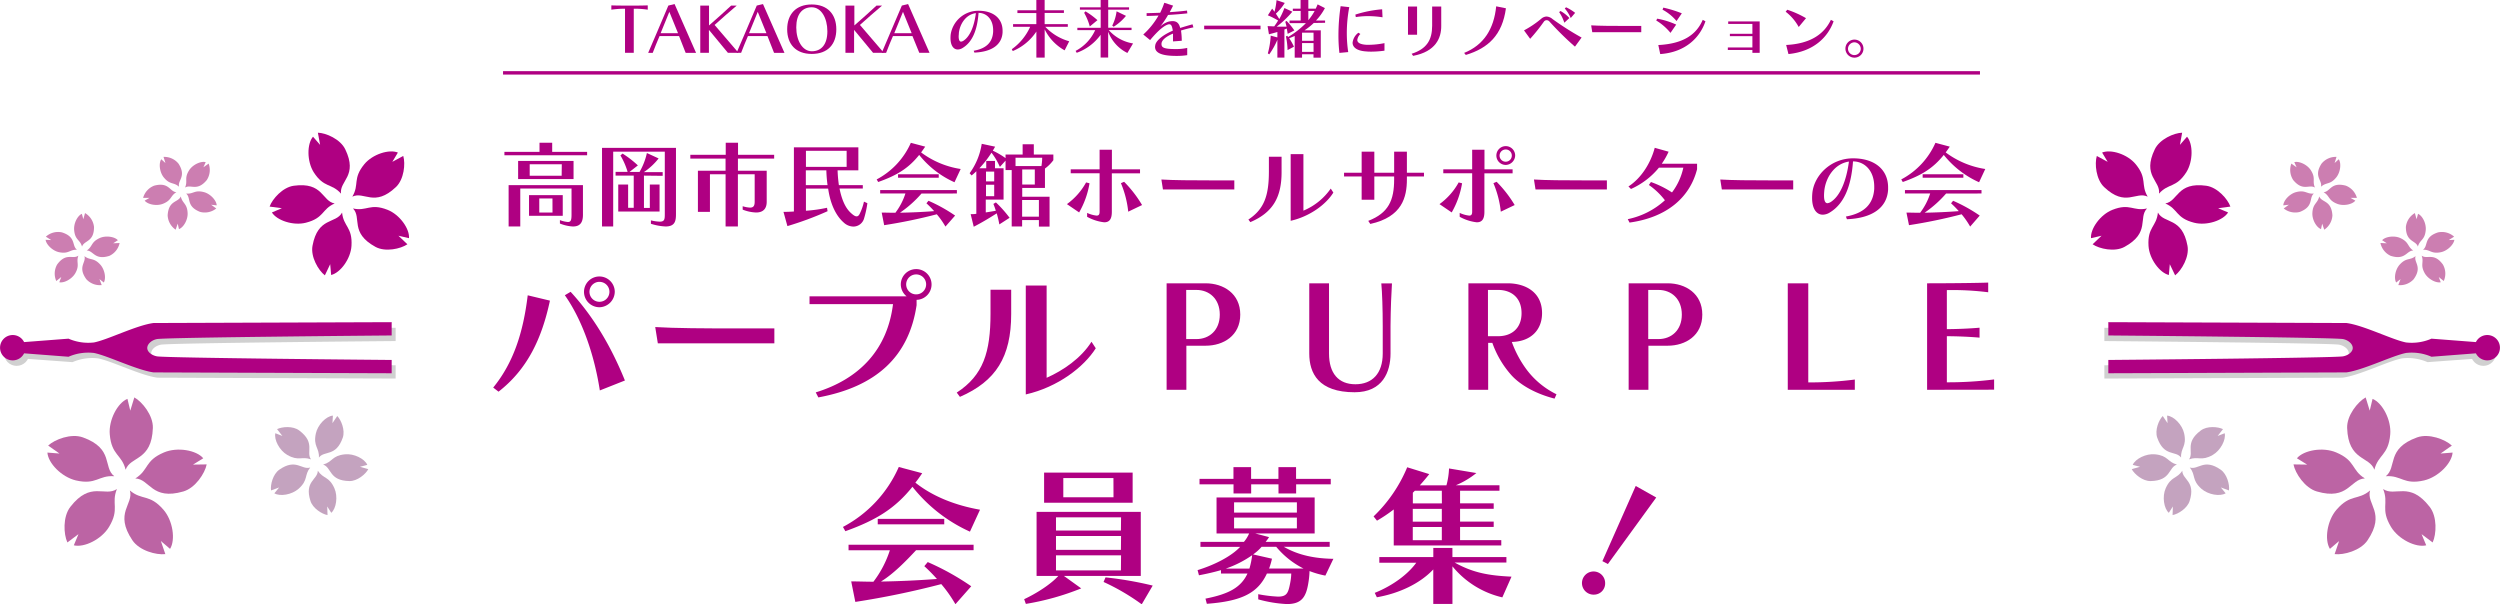 <svg xmlns="http://www.w3.org/2000/svg" viewBox="0 0 731.54 176.85"><title>purple_onsa2</title><g id="レイヤー_2" data-name="レイヤー 2"><g id="レイヤー_2-2" data-name="レイヤー 2"><path d="M147.6,45.43v-1h10.27V41.77h3.71v2.67H171.8v1Zm20.11,20.85a11.87,11.87,0,0,1-3.87-.87v-1a8.64,8.64,0,0,0,2.34.55c.93,0,1.06-.65,1.06-2.29V55.16h-15V66.27h-3.41V54.17h21.75v8.45C170.63,64.86,169.92,66.27,167.71,66.27ZM151.61,52.4V47.09h16.22V52.4Zm3.19,10.74V57.09h9.87v6.05Zm9.59-15.07H155v3.35h9.35Zm-2.73,10H157.8v4.11h3.87Z" style="fill:#af0082"/><path d="M194.78,66.27a16.31,16.31,0,0,1-4.31-.79v-1a11.94,11.94,0,0,0,2.59.38c1.42,0,1.47-.74,1.47-2.23V44.39h-15.1V66.27h-3.27v-23H197.8V62.62C197.8,64.58,197.56,66.27,194.78,66.27Zm-6.35-14.88v9.46h1.72V54H193v7.9H180.91V54h2.89v6.81h1.64V51.39h-5.31V50.3h3.52a21,21,0,0,0-2.1-4.82l.63-.54a29.21,29.21,0,0,1,4.47,3.46l-2.45,1.91h2.94a19,19,0,0,0,2.15-5.53l3.43,1.58a18.59,18.59,0,0,1-4.31,4h5.5v1.09Z" style="fill:#af0082"/><path d="M215.93,46.41v3.54h8.42v9.1c0,1.66-.71,3.13-3.11,3.13a11.69,11.69,0,0,1-3.92-.84v-1a8.2,8.2,0,0,0,2.15.41c1,0,1.36-.52,1.36-1.72V51h-4.91V66.27h-3.6V51h-4.58V62h-3.52V49.95h8.09V46.41H202V45.29h10.36V41.77h3.6v3.52h10.57v1.12Z" style="fill:#af0082"/><path d="M252.86,63.85a3.27,3.27,0,0,1-3.16,2.45,4.26,4.26,0,0,1-2.83-1.2c-2-1.74-3.71-4.85-4.44-9.27l-.11-.65h-6.49v6.49A43.41,43.41,0,0,0,242,60.8l.16,1a93.78,93.78,0,0,1-11.75,4.36L229.26,62c1,0,2.13-.05,3.05-.11V43.11h18.86v6.73h-6.08a41.36,41.36,0,0,0,.38,4.33h7v1h-6.81c.9,4.47,2.34,6.24,3.32,7.14.74.68,1.25,1,1.66,1s.68-.27.93-.76A15.71,15.71,0,0,0,252.81,59l1,.46A28.74,28.74,0,0,1,252.86,63.85Zm-5.12-19.73H235.83v4.71h11.91Zm-5.94,5.72h-6v4.33h6.35A40.7,40.7,0,0,1,241.8,49.84Z" style="fill:#af0082"/><path d="M279.3,53.33a27.58,27.58,0,0,1-10.33-8c-3.05,3.82-6.38,5.94-12,7.93l-.44-.76a22.27,22.27,0,0,0,10-10.71l4.2,1.12c-.41.6-.79,1.14-1.2,1.69a25.76,25.76,0,0,0,11.58,4.85Zm-9.65,3.3a33.18,33.18,0,0,1-6.3,5.61c3.35-.05,6.9-.22,10-.46a29.83,29.83,0,0,0-2.26-2.29l.6-.74a46,46,0,0,1,7.79,4.33l-2.83,3.22a23.84,23.84,0,0,0-2.53-3.6,152.47,152.47,0,0,1-15.4,3.19L258,62.21c1.53,0,2.53.05,4,.05a18.72,18.72,0,0,0,2.94-5.64h-7.39v-1H280v1ZM262.78,52V51h11.91v1Z" style="fill:#af0082"/><path d="M305.77,49.32V55h-6.65v2.56h8v8.75H304V64.39h-4.91v1.88h-3.05V49.76h-1.8V47l-1.66,1.85a19.34,19.34,0,0,0-2.45-4.17,30.2,30.2,0,0,1-3.54,4.55h2V47.09h2.56v2.15h2.51V58.4h-5.21v3.76c.93-.14,2.07-.33,2.94-.49-.19-.65-.44-1.34-.71-2l.74-.44a34.59,34.59,0,0,1,4,4.5l-3,1.94a28.36,28.36,0,0,0-.76-3.24c-2.45,1.55-4.42,2.73-6.73,3.92l-.9-3.68c.54,0,1,0,1.66-.11V50.11a15.32,15.32,0,0,1-1.39,1.23l-.57-.65a19.62,19.62,0,0,0,3.54-8.61l3.92.84c-.22.38-.44.79-.68,1.17a22.34,22.34,0,0,1,3.73,2.18V45.21h5v-3h3.27v3h5.72v1.66A11.31,11.31,0,0,1,305.77,49.32Zm-14.85.9h-2.4v2.86h2.4Zm0,3.84h-2.4v3.35h2.4Zm6.24-7.9v2.43h7.58a15.42,15.42,0,0,0,.22-2.43Zm5.64,3.43h-3.68V54h3.68ZM304,58.53h-4.91v4.88H304Z" style="fill:#af0082"/><path d="M315.77,62.16l-3.57-2.43a19.36,19.36,0,0,0,5.61-6.35l1,.25A25.35,25.35,0,0,1,315.77,62.16Zm9.57-11.45V62c0,2.15-.74,3.05-2.23,3.05a13.54,13.54,0,0,1-5-1.61V62.3a8.78,8.78,0,0,0,2.78.79c.68,0,.87-.41.87-1.17V50.71h-8.45V49.54h8.45V43.82h3.6v5.72h8.23v1.17Zm4.8,11.23A29.36,29.36,0,0,0,328,53.6l.93-.41A35.16,35.16,0,0,1,334.19,60Z" style="fill:#af0082"/><path d="M340.3,55.45l-.46-2.92c3.52.22,9,.25,14.17.25h7.17v2.67Z" style="fill:#af0082"/><path d="M365.87,65l-.57-.76c4.77-3.11,6-7.25,6-14.14V45.86h3.71v4.36C375.05,57.88,372.33,62.24,365.87,65Zm11.8-.44V45.1h3.73V61.64a18.33,18.33,0,0,0,8-6.46l.76,1.17C388.11,59.68,383.45,63.3,377.67,64.61Z" style="fill:#af0082"/><path d="M411.68,51.64v.84c0,5.18-1.36,11-10.71,13.05l-.6-.9c6-2.32,7.58-6.1,7.58-12.15v-.84h-5.8v6.81h-3.71V51.64h-5.15V50.55h5.15V44.39h3.71v6.16h5.8V44.39h3.73v6.16h5v1.09Z" style="fill:#af0082"/><path d="M424.79,62.16l-3.57-2.43a19.37,19.37,0,0,0,5.61-6.35l1,.25A25.33,25.33,0,0,1,424.79,62.16Zm9.57-11.45V62c0,2.15-.74,3.05-2.23,3.05a13.54,13.54,0,0,1-5-1.61V62.3a8.77,8.77,0,0,0,2.78.79c.68,0,.87-.41.87-1.17V50.71h-8.45V49.54h8.45V43.82h3.6v5.72h8.23v1.17Zm4.8,11.23A29.32,29.32,0,0,0,437,53.6l.93-.41A35.19,35.19,0,0,1,443.22,60Zm1.45-13.68a2.75,2.75,0,1,1,2.75-2.75A2.82,2.82,0,0,1,440.6,48.26Zm0-4.52a1.79,1.79,0,1,0,1.77,1.77A1.77,1.77,0,0,0,440.6,43.74Z" style="fill:#af0082"/><path d="M449.32,55.45l-.46-2.92c3.52.22,9,.25,14.17.25h7.17v2.67Z" style="fill:#af0082"/><path d="M476.83,65.13l-.52-1a23,23,0,0,0,10.87-5.53,21,21,0,0,0-4.69-4.47l.6-.87a28.75,28.75,0,0,1,6.16,3.05,18.34,18.34,0,0,0,3.32-7.25h-7.14a22.39,22.39,0,0,1-8.18,6.24l-.74-.74c3.84-2.48,6.57-7,7.69-11.31l4.06,1.14a21.22,21.22,0,0,1-2,3.52h10.33v1.61C494.4,58.07,487.43,63.66,476.83,65.13Z" style="fill:#af0082"/><path d="M503.84,55.45l-.46-2.92c3.52.22,9,.25,14.17.25h7.17v2.67Z" style="fill:#af0082"/><path d="M540.44,64.15l-.3-.79c5.53-1,8-3.76,8.29-8.09,0-.22,0-.44,0-.65,0-4.69-2.83-7.39-6.21-7.39-.54,7.47-2.7,12.45-6.73,14.91a4,4,0,0,1-2.13.68c-1.77,0-3.11-1.64-3.11-4.88q0-.74.08-1.55c.57-5.12,5.42-10.06,11.91-10.06,6.24,0,10.25,3.24,10.25,8.53,0,.19,0,.41,0,.63C552.19,60.8,547.83,63.85,540.44,64.15Zm-6.62-8.34c-.05.54-.08,1-.08,1.44,0,1.53.38,2.21,1,2.21a2.4,2.4,0,0,0,1.17-.49c2.42-1.66,4.31-5.67,5.12-11.69C536.76,47.91,534.23,52,533.82,55.81Z" style="fill:#af0082"/><path d="M579.11,53.33a27.58,27.58,0,0,1-10.33-8c-3.05,3.82-6.38,5.94-12,7.93l-.44-.76a22.28,22.28,0,0,0,10-10.71l4.2,1.12c-.41.6-.79,1.14-1.2,1.69a25.77,25.77,0,0,0,11.58,4.85Zm-9.65,3.3a33.21,33.21,0,0,1-6.29,5.61c3.35-.05,6.89-.22,10-.46a29.83,29.83,0,0,0-2.26-2.29l.6-.74a46.06,46.06,0,0,1,7.79,4.33L576.5,66.3A23.88,23.88,0,0,0,574,62.7a152.53,152.53,0,0,1-15.4,3.19l-.74-3.68c1.53,0,2.53.05,4,.05a18.7,18.7,0,0,0,2.94-5.64h-7.38v-1h22.4v1ZM562.6,52V51h11.91v1Z" style="fill:#af0082"/><path d="M283.82,155.57A45.05,45.05,0,0,1,267,142.44c-5,6.23-10.42,9.7-19.63,13l-.71-1.25A36.38,36.38,0,0,0,263,136.65l6.85,1.82c-.67,1-1.29,1.87-2,2.76,5.39,4.27,12.11,6.72,18.92,7.92ZM268.06,161c-3,3.21-6.59,6.9-10.28,9.17,5.47-.09,11.26-.36,16.38-.76a48.8,48.8,0,0,0-3.69-3.74l1-1.2a75.18,75.18,0,0,1,12.73,7.08l-4.63,5.25a39,39,0,0,0-4.14-5.88,248.9,248.9,0,0,1-25.15,5.21l-1.2-6c2.49,0,4.14.09,6.5.09a30.58,30.58,0,0,0,4.81-9.21H248.3V159.4h36.59V161Zm-11.22-7.57v-1.6H276.3v1.6Z" style="fill:#af0082"/><path d="M311.31,168.52l5.07,3.65a76,76,0,0,1-16.2,4.54l-.49-1.38c3.78-1.78,7.83-4.41,10-6.81h-6.37V149.78h30.49v18.74Zm-5.79-21.41V138.3h25.91v8.81Zm22.52,4.27H309v3.87h19Zm0,5.47H309v4.05h19Zm0,5.65H309v4.41h19Zm-2.23-22.61H311.14v5.61h14.69Zm8.28,36.94a63.76,63.76,0,0,0-11.17-6.54l.58-1.34a105,105,0,0,1,13.8,2.4Z" style="fill:#af0082"/><path d="M387.82,168.43a26.22,26.22,0,0,1-4.63-1.33,24.46,24.46,0,0,1-.36,3.56c-.67,4.1-2,6.1-6.28,6.1a37.65,37.65,0,0,1-8.37-1.38v-1.51a40.16,40.16,0,0,0,5.79.71c2.63,0,3-1.11,3.56-4a15.6,15.6,0,0,0,.31-2.76h-7.12c-2.63,5.65-7.25,8.1-17.58,8.86l-.4-1.51c6.72-1.33,10.37-3.2,12.29-7.34h-7.75v-1c-2.14.62-4.32,1.11-6.45,1.51l-.4-1.51c4.9-1.51,9.84-4,12.46-6.81H351.27v-1.47H364a9.36,9.36,0,0,0,1.51-2.45h-9.53V145.56h28.71V156.1H367.3l4.05,1.07a15.32,15.32,0,0,1-1,1.38h18.74V160H375.66c4.45,2.58,9.35,3.43,14.51,3.52Zm-8.55-26.71v2.67h-5.16v-2.67h-8v2.67h-5.16v-2.67H351v-1.6h9.93V136.7h5.16v3.43h8V136.7h5.16v3.43h10.15v1.6Zm-20.61,24.66h6.94a23.4,23.4,0,0,0,.8-3.92A30.89,30.89,0,0,1,358.66,166.39ZM379.49,147H361.11v3h18.38Zm0,4.45H361.11v3.16h18.38ZM373.44,160h-4.27a13.45,13.45,0,0,1-2.49,2.23l5.52,1.25a19.76,19.76,0,0,1-.85,2.89h10.1A24.87,24.87,0,0,1,373.44,160Z" style="fill:#af0082"/><path d="M407.83,159.62V149.07a44.93,44.93,0,0,1-4.9,3.29l-1-1.25a42.4,42.4,0,0,0,9.84-14.38l6.45,2c-.85,1.11-1.78,2.18-2.76,3.29h7.79a21.82,21.82,0,0,0,.76-4.94l8,1.34A24.65,24.65,0,0,1,426,142h12.77v1.6H427.24v3.69h9.84v1.6h-9.84v3.74h9.84v1.56h-9.84v3.87H439.3v1.56Zm31.78,15.18a26.58,26.58,0,0,1-14.6-9.08v11h-5.61v-10.1c-3.78,4.05-9.88,7-16.51,8.15l-.62-1.29c5-2,9.57-5.25,12.15-8.81H403.61V163h15.8v-2.67H425V163h15.8v1.6H425.64c5.56,3.12,10.28,3.83,16.65,4.14ZM421.9,143.6H414l-.58.58v3.12h8.5Zm0,5.3h-8.5v3.74h8.5Zm0,5.3h-8.5v3.87h8.5Z" style="fill:#af0082"/><path d="M466.44,174a3.39,3.39,0,1,1,3.25-3.38A3.27,3.27,0,0,1,466.44,174Zm4.05-8.95-1.6-.85,9.75-22,6,3.38Z" style="fill:#af0082"/><path d="M99.79,56.66c-2.76-3.12-5-1.58-8-6.27-2-3.2-2-8.28-.2-10.39l2.08,2.39-.65-3.56c2.38.06,6.58,1.9,8,4.85C104.81,51.51,99.28,52.87,99.79,56.66Z" style="fill:#af0082"/><path d="M97.93,59.54c-3.82,1.66-3,4.24-8.42,5.63-3.68.95-8.49-.66-9.95-3l2.92-1.24-3.59-.48c.79-2.24,3.84-5.67,7.09-6.1C94.58,53.18,94.17,58.86,97.93,59.54Z" style="fill:#af0082"/><path d="M100.1,62.2c.4,4.15,3.09,4.2,2.75,9.75-.23,3.79-3.25,7.87-5.95,8.52l-.28-3.16-1.56,3.26c-1.89-1.45-4.21-5.41-3.62-8.63C93,63.42,98.28,65.57,100.1,62.2Z" style="fill:#af0082"/><path d="M103.29,61c4.07.91,4.95-1.64,10.12.4,3.53,1.39,6.48,5.52,6.27,8.29l-3.09-.71,2.62,2.5c-2,1.35-6.44,2.33-9.32.77C102.26,68.08,105.94,63.73,103.29,61Z" style="fill:#af0082"/><path d="M103.1,57.54c2.12-3.59,0-5.21,3.51-9.5,2.42-2.93,7.26-4.45,9.82-3.4l-1.63,2.72L118,45.63c.68,2.28.23,6.85-2.14,9.1C109.55,60.72,106.55,55.88,103.1,57.54Z" style="fill:#af0082"/><path d="M24,72.16c-.58-2.07-2-1.85-2.29-4.71-.23-2,.93-4.3,2.24-4.88l.43,1.58.5-1.8a5.35,5.35,0,0,1,2.63,4.06C27.53,70.88,24.65,70.27,24,72.16Z" style="fill:#cc7eb1"/><path d="M22.53,73.08c-2.15-.09-2.37,1.29-5.19.73-1.93-.38-3.8-2.22-4-3.64l1.64.08-1.56-1A5.35,5.35,0,0,1,18.13,68C22.39,69.36,20.93,71.91,22.53,73.08Z" style="fill:#cc7eb1"/><path d="M22.94,74.8c-.75,2,.5,2.65-.91,5.16-1,1.71-3.28,2.93-4.68,2.63l.58-1.53-1.46,1.17a5.35,5.35,0,0,1,.25-4.83C19.36,73.78,21.33,76,22.94,74.8Z" style="fill:#cc7eb1"/><path d="M24.7,74.94c1.69,1.34,2.67.35,4.62,2.46,1.33,1.44,1.78,4,1.06,5.27l-1.28-1,.66,1.75a5.35,5.35,0,0,1-4.51-1.73C22.62,78,25.31,76.83,24.7,74.94Z" style="fill:#cc7eb1"/><path d="M25.38,73.31c1.79-1.2,1.16-2.43,3.77-3.64,1.78-.82,4.38-.44,5.34.62l-1.37.9L35,71.11a5.35,5.35,0,0,1-3,3.76C27.67,76.24,27.36,73.31,25.38,73.31Z" style="fill:#cc7eb1"/><path d="M52.4,54.65c-1.61-1.43-2.65-.5-4.47-2.73-1.24-1.52-1.53-4.13-.74-5.32l1.22,1.1-.56-1.79a5.35,5.35,0,0,1,4.4,2C54.65,51.69,51.9,52.73,52.4,54.65Z" style="fill:#cc7eb1"/><path d="M51.62,56.24c-1.86,1.09-1.3,2.36-4,3.41-1.83.71-4.4.18-5.29-.94l1.42-.82-1.87,0a5.35,5.35,0,0,1,3.26-3.57C49.51,53.18,49.65,56.12,51.62,56.24Z" style="fill:#cc7eb1"/><path d="M52.9,57.47c.46,2.11,1.85,2,2,4.83.11,2-1.18,4.24-2.53,4.74L52,65.44l-.6,1.77A5.35,5.35,0,0,1,49.06,63C49.33,58.53,52.17,59.31,52.9,57.47Z" style="fill:#cc7eb1"/><path d="M54.46,56.64c2.14.21,2.44-1.15,5.22-.42,1.9.5,3.67,2.44,3.73,3.87l-1.63-.18L63.28,61a5.35,5.35,0,0,1-4.74,1C54.37,60.35,56,57.89,54.46,56.64Z" style="fill:#cc7eb1"/><path d="M54.15,54.89c.87-2-.34-2.67,1.21-5.09,1.06-1.65,3.45-2.73,4.83-2.35l-.67,1.5,1.53-1.08a5.35,5.35,0,0,1-.54,4.81C57.66,56.13,55.82,53.83,54.15,54.89Z" style="fill:#cc7eb1"/><path d="M36.76,137.45c-1.12-4.52-4.11-4.14-4.64-10.33-.37-4.23,2.3-9.24,5.17-10.41l.83,3.45,1.19-3.87c2.33,1.29,5.54,5.29,5.42,8.94C44.4,134.93,38.21,133.42,36.76,137.45Z" style="fill:#bc64a4"/><path d="M33.43,139.35c-4.65-.33-5.2,2.63-11.26,1.22-4.14-1-8.07-5-8.3-8.14l3.53.28-3.31-2.33c1.94-1.81,6.74-3.64,10.18-2.39C33.4,131.3,30.05,136.72,33.43,139.35Z" style="fill:#bc64a4"/><path d="M34.21,143.1c-1.75,4.32.89,5.76-2.31,11.09-2.19,3.64-7.29,6.12-10.3,5.38l1.36-3.27-3.24,2.43c-1.12-2.41-1.38-7.53.87-10.42C26.55,140.64,30.66,145.5,34.21,143.1Z" style="fill:#bc64a4"/><path d="M38,143.52c3.57,3,5.75.93,9.83,5.63,2.78,3.21,3.57,8.83,1.93,11.46l-2.69-2.3,1.31,3.83c-2.64.32-7.59-1-9.64-4.05C33.31,150,39.2,147.63,38,143.52Z" style="fill:#bc64a4"/><path d="M39.59,140c4-2.46,2.66-5.19,8.39-7.61,3.91-1.66,9.5-.67,11.5,1.71l-3,1.85,4-.06c-.51,2.61-3.32,6.9-6.83,7.92C44.35,146.51,43.87,140.17,39.59,140Z" style="fill:#bc64a4"/><path d="M93.32,133.89c.15-2.9-1.71-3.21-.91-7,.54-2.59,3-5.1,5-5.28l-.13,2.21,1.41-2.09c1.16,1.19,2.35,4.15,1.62,6.31C98.33,133.76,94.91,131.75,93.32,133.89Z" style="fill:#c4a3bf"/><path d="M91,134.42c-2.71-1-3.58.63-6.94-1.3-2.3-1.32-3.91-4.46-3.49-6.35l2.06.8-1.56-2c1.49-.73,4.68-1,6.51.41C92.42,129.62,89.45,132.25,91,134.42Z" style="fill:#c4a3bf"/><path d="M90.78,136.8c-1.82,2.26-.5,3.6-3.38,6.2-2,1.78-5.45,2.34-7.12,1.35l1.4-1.71-2.37.87c-.24-1.64.54-4.74,2.4-6.06C86.65,134,88.24,137.6,90.78,136.8Z" style="fill:#c4a3bf"/><path d="M93,137.74c1.59,2.43,3.27,1.59,4.85,5.13,1.08,2.42.54,5.91-.91,7.19l-1.19-1.86.09,2.52c-1.63-.28-4.35-2-5-4.15C89,140.79,92.95,140.41,93,137.74Z" style="fill:#c4a3bf"/><path d="M94.55,135.94c2.8-.76,2.52-2.61,6.38-3,2.63-.28,5.79,1.31,6.55,3.09l-2.14.56,2.43.69c-.77,1.47-3.22,3.52-5.5,3.49C96.22,140.67,97.08,136.79,94.55,135.94Z" style="fill:#c4a3bf"/><path d="M46.09,110.52l69.68.25v-3.89s-66.09-.57-68.69-1.06c-1.54-.29-2.86-1.32-2.83-2.48s1.3-2.18,2.83-2.48c2.6-.5,68.69-1.06,68.69-1.06V95.92l-69.68.25c-5,.64-13.41,4.91-17.45,5.69a14.44,14.44,0,0,1-7.43-1.11L6,101.86a1.54,1.54,0,0,0,0,3l15.22,1.11a14.44,14.44,0,0,1,7.43-1.11C32.68,105.61,41.13,109.88,46.09,110.52Z" style="fill:#d0d0d0"/><circle cx="4.87" cy="103.35" r="3.71" style="fill:#d0d0d0"/><path d="M45.92,99.22c2.6-.5,68.69-1.06,68.69-1.06V94.27l-69.68.25c-5,.64-13.41,4.91-17.45,5.69a14.44,14.44,0,0,1-7.43-1.11l-13,1a3.71,3.71,0,1,0,0,3.29l13,1a14.44,14.44,0,0,1,7.43-1.11c4,.78,12.49,5,17.45,5.69l69.68.25v-3.89s-66.09-.57-68.69-1.06c-1.54-.29-2.86-1.32-2.83-2.48S44.39,99.52,45.92,99.22Z" style="fill:#af0082"/><path d="M631.76,56.66c2.76-3.12,5-1.58,8-6.27,2-3.2,2-8.28.2-10.39l-2.08,2.39.65-3.56c-2.38.06-6.58,1.9-8,4.85C626.74,51.51,632.27,52.87,631.76,56.66Z" style="fill:#af0082"/><path d="M633.61,59.54c3.82,1.66,3,4.24,8.42,5.63,3.68.95,8.49-.66,9.95-3l-2.92-1.24,3.59-.48c-.79-2.24-3.84-5.67-7.09-6.1C637,53.18,637.38,58.86,633.61,59.54Z" style="fill:#af0082"/><path d="M631.44,62.2c-.4,4.15-3.09,4.2-2.75,9.75.23,3.79,3.25,7.87,5.95,8.52l.28-3.16,1.56,3.26c1.89-1.45,4.21-5.41,3.62-8.63C638.53,63.42,633.26,65.57,631.44,62.2Z" style="fill:#af0082"/><path d="M628.25,61c-4.07.91-4.95-1.64-10.12.4-3.53,1.39-6.48,5.52-6.27,8.29l3.09-.71-2.62,2.5c2,1.35,6.44,2.33,9.32.77C629.28,68.08,625.61,63.73,628.25,61Z" style="fill:#af0082"/><path d="M628.44,57.54c-2.12-3.59,0-5.21-3.51-9.5-2.42-2.93-7.26-4.45-9.82-3.4l1.63,2.72-3.18-1.72c-.68,2.28-.23,6.85,2.14,9.1C622,60.72,625,55.88,628.44,57.54Z" style="fill:#af0082"/><path d="M707.51,72.16c.58-2.07,2-1.85,2.29-4.71.23-2-.93-4.3-2.24-4.88l-.43,1.58-.5-1.8A5.35,5.35,0,0,0,704,66.4C704,70.88,706.89,70.27,707.51,72.16Z" style="fill:#cc7eb1"/><path d="M709,73.08c2.15-.09,2.37,1.29,5.19.73,1.93-.38,3.8-2.22,4-3.64l-1.64.08,1.56-1A5.35,5.35,0,0,0,713.41,68C709.15,69.36,710.62,71.91,709,73.08Z" style="fill:#cc7eb1"/><path d="M708.61,74.8c.75,2-.5,2.65.91,5.16,1,1.71,3.28,2.93,4.68,2.63l-.58-1.53,1.46,1.17a5.35,5.35,0,0,0-.25-4.83C712.18,73.78,710.21,76,708.61,74.8Z" style="fill:#cc7eb1"/><path d="M706.84,74.94c-1.69,1.34-2.67.35-4.62,2.46-1.33,1.44-1.78,4-1.06,5.27l1.28-1-.66,1.75a5.35,5.35,0,0,0,4.51-1.73C708.92,78,706.23,76.83,706.84,74.94Z" style="fill:#cc7eb1"/><path d="M706.16,73.31c-1.79-1.2-1.16-2.43-3.77-3.64-1.78-.82-4.38-.44-5.34.62l1.37.9-1.87-.09a5.35,5.35,0,0,0,3,3.76C703.87,76.24,704.18,73.31,706.16,73.31Z" style="fill:#cc7eb1"/><path d="M679.15,54.65c1.61-1.43,2.65-.5,4.47-2.73,1.24-1.52,1.53-4.13.74-5.32l-1.22,1.1.56-1.79a5.35,5.35,0,0,0-4.4,2C676.89,51.69,679.64,52.73,679.15,54.65Z" style="fill:#cc7eb1"/><path d="M679.92,56.24c1.86,1.09,1.3,2.36,4,3.41,1.83.71,4.4.18,5.29-.94l-1.42-.82,1.87,0a5.35,5.35,0,0,0-3.26-3.57C682,53.18,681.9,56.12,679.92,56.24Z" style="fill:#cc7eb1"/><path d="M678.64,57.47c-.46,2.11-1.85,2-2,4.83-.11,2,1.18,4.24,2.53,4.74l.34-1.6.6,1.77a5.35,5.35,0,0,0,2.39-4.2C682.21,58.53,679.37,59.31,678.64,57.47Z" style="fill:#cc7eb1"/><path d="M677.08,56.64c-2.14.21-2.44-1.15-5.22-.42-1.9.5-3.67,2.44-3.73,3.87l1.63-.18L668.26,61A5.35,5.35,0,0,0,673,62C677.17,60.35,675.55,57.89,677.08,56.64Z" style="fill:#cc7eb1"/><path d="M677.39,54.89c-.87-2,.34-2.67-1.21-5.09-1.06-1.65-3.45-2.73-4.83-2.35l.67,1.5-1.53-1.08a5.35,5.35,0,0,0,.54,4.81C673.88,56.13,675.72,53.83,677.39,54.89Z" style="fill:#cc7eb1"/><path d="M694.78,137.45c1.12-4.52,4.11-4.14,4.64-10.33.37-4.23-2.3-9.24-5.17-10.41l-.83,3.45-1.19-3.87c-2.33,1.29-5.54,5.29-5.42,8.94C687.15,134.93,693.33,133.42,694.78,137.45Z" style="fill:#bc64a4"/><path d="M698.11,139.35c4.65-.33,5.2,2.63,11.26,1.22,4.14-1,8.07-5,8.3-8.14l-3.53.28,3.31-2.33c-1.94-1.81-6.74-3.64-10.18-2.39C698.15,131.3,701.49,136.72,698.11,139.35Z" style="fill:#bc64a4"/><path d="M697.34,143.1c1.75,4.32-.89,5.76,2.31,11.09,2.19,3.64,7.29,6.12,10.3,5.38l-1.36-3.27,3.24,2.43c1.12-2.41,1.38-7.53-.87-10.42C705,140.64,700.88,145.5,697.34,143.1Z" style="fill:#bc64a4"/><path d="M693.53,143.52c-3.57,3-5.75.93-9.83,5.63-2.78,3.21-3.57,8.83-1.93,11.46l2.69-2.3-1.31,3.83c2.64.32,7.59-1,9.64-4.05C698.23,150,692.34,147.63,693.53,143.52Z" style="fill:#bc64a4"/><path d="M692,140c-4-2.46-2.66-5.19-8.39-7.61-3.91-1.66-9.5-.67-11.5,1.71l3,1.85-4-.06c.51,2.61,3.32,6.9,6.83,7.92C687.2,146.51,687.68,140.17,692,140Z" style="fill:#bc64a4"/><path d="M638.22,133.89c-.15-2.9,1.71-3.21.91-7-.54-2.59-3-5.1-5-5.28l.13,2.21-1.41-2.09c-1.16,1.19-2.35,4.15-1.62,6.31C633.21,133.76,636.63,131.75,638.22,133.89Z" style="fill:#c4a3bf"/><path d="M640.55,134.42c2.71-1,3.58.63,6.94-1.3,2.3-1.32,3.91-4.46,3.49-6.35l-2.06.8,1.56-2c-1.49-.73-4.68-1-6.51.41C639.12,129.62,642.09,132.25,640.55,134.42Z" style="fill:#c4a3bf"/><path d="M640.76,136.8c1.82,2.26.5,3.6,3.38,6.2,2,1.78,5.45,2.34,7.12,1.35l-1.4-1.71,2.37.87c.24-1.64-.54-4.74-2.4-6.06C644.89,134,643.31,137.6,640.76,136.8Z" style="fill:#c4a3bf"/><path d="M638.57,137.74c-1.59,2.43-3.27,1.59-4.85,5.13-1.08,2.42-.54,5.91.91,7.19l1.19-1.86-.09,2.52c1.63-.28,4.35-2,5-4.15C642.55,140.79,638.6,140.41,638.57,137.74Z" style="fill:#c4a3bf"/><path d="M637,135.94c-2.8-.76-2.52-2.61-6.38-3-2.63-.28-5.79,1.31-6.55,3.09l2.14.56-2.43.69c.77,1.47,3.22,3.52,5.5,3.49C635.33,140.67,634.47,136.79,637,135.94Z" style="fill:#c4a3bf"/><path d="M685.45,110.52l-69.68.25v-3.89s66.09-.57,68.69-1.06c1.54-.29,2.86-1.32,2.83-2.48s-1.3-2.18-2.83-2.48c-2.6-.5-68.69-1.06-68.69-1.06V95.92l69.68.25c5,.64,13.41,4.91,17.45,5.69a14.44,14.44,0,0,0,7.43-1.11l15.22,1.11a1.54,1.54,0,0,1,0,3l-15.22,1.11a14.44,14.44,0,0,0-7.43-1.11C698.87,105.61,690.42,109.88,685.45,110.52Z" style="fill:#d0d0d0"/><circle cx="726.67" cy="103.35" r="3.71" style="fill:#d0d0d0"/><path d="M685.62,99.22c-2.6-.5-68.69-1.06-68.69-1.06V94.27l69.68.25c5,.64,13.41,4.91,17.45,5.69a14.44,14.44,0,0,0,7.43-1.11l13,1a3.71,3.71,0,1,1,0,3.29l-13,1a14.44,14.44,0,0,0-7.43-1.11c-4,.78-12.49,5-17.45,5.69l-69.68.25v-3.89s66.09-.57,68.69-1.06c1.54-.29,2.86-1.32,2.83-2.48S687.16,99.52,685.62,99.22Z" style="fill:#af0082"/><path d="M185.45,2.55V15.46h-2.56V2.55a27.75,27.75,0,0,0-4,.28V1.57c1.25.06,3.28.07,5.35.07,1.82,0,3.48,0,5.3-.07V2.83A26.34,26.34,0,0,0,185.45,2.55Z" style="fill:#af0082"/><path d="M200.63,15.46l-1.93-4.91H193c-.52,1.2-1.54,3.65-2,4.91h-1.33C190.7,13,193.76,6,195.57,1.63l1.82-.45,6.29,14.29Zm-4.77-12c-.56,1.39-2,4.94-2.55,6.25h5.09Z" style="fill:#af0082"/><path d="M213,15.46c-1.18-1.46-4.19-5.11-5.56-6.72v6.72h-2.53V1.63h2.56V7.45c1.87-1.61,5.35-4.74,6.48-5.82h1.63c-1.42,1.18-5.15,4.46-6.48,5.67,1.31,1.54,5.41,6.31,7,8.16Z" style="fill:#af0082"/><path d="M226.5,15.46l-1.93-4.91h-5.71c-.52,1.2-1.54,3.65-2,4.91h-1.33C216.58,13,219.63,6,221.44,1.63l1.82-.45,6.29,14.29Zm-4.77-12c-.56,1.39-2,4.94-2.55,6.25h5.09Z" style="fill:#af0082"/><path d="M237.53,15.78c-4.66,0-7.19-2.85-7.19-7.21s2.53-7.26,7.19-7.26,7.19,2.9,7.19,7.26S242.24,15.78,237.53,15.78Zm0-13.65C234.81,2.13,233,4.08,233,8s1.83,7,4.55,7,4.55-1.91,4.55-5.84S240.28,2.13,237.53,2.13Z" style="fill:#af0082"/><path d="M255.48,15.46c-1.18-1.46-4.19-5.11-5.56-6.72v6.72h-2.53V1.63H250V7.45c1.87-1.61,5.35-4.74,6.48-5.82h1.63c-1.42,1.18-5.15,4.46-6.48,5.67,1.31,1.54,5.41,6.31,7,8.16Z" style="fill:#af0082"/><path d="M269,15.46,267,10.56h-5.71c-.52,1.2-1.54,3.65-2,4.91H258C259,13,262.09,6,263.9,1.63l1.82-.45L272,15.46Zm-4.77-12c-.56,1.39-2,4.94-2.55,6.25h5.09Z" style="fill:#af0082"/><path d="M285.13,15.39l-.21-.54c3.8-.66,5.52-2.58,5.69-5.56,0-.15,0-.3,0-.45,0-3.22-1.95-5.07-4.27-5.07-.37,5.13-1.85,8.56-4.62,10.24a2.78,2.78,0,0,1-1.46.47c-1.22,0-2.13-1.12-2.13-3.35q0-.51.06-1.07a8.17,8.17,0,0,1,8.18-6.91c4.29,0,7,2.23,7,5.86,0,.13,0,.28,0,.43C293.2,13.09,290.21,15.18,285.13,15.39Zm-4.55-5.73c0,.37-.06.71-.06,1,0,1,.26,1.52.71,1.52a1.65,1.65,0,0,0,.81-.34c1.67-1.14,3-3.89,3.52-8C282.6,4.23,280.86,7.06,280.58,9.66Z" style="fill:#af0082"/><path d="M311.53,14.73a14.18,14.18,0,0,1-5.84-6.14v8.26h-2.43V9.23a15.39,15.39,0,0,1-6.91,5.71l-.28-.54a16.21,16.21,0,0,0,5.37-6.55h-5V7.06h6.81V3.82h-5.54V3h5.54V0h2.43V3h5.64v.79h-5.64V7.06h6.78v.79h-6.59a15.29,15.29,0,0,0,7,4.23Z" style="fill:#af0082"/><path d="M329.89,15.5a11.38,11.38,0,0,1-5.62-6.22v7.56h-2.21V10.19a14.83,14.83,0,0,1-7,5.26l-.32-.56a12.81,12.81,0,0,0,5.73-6.08h-5.22V8.13h6.83V2.83H316V2.15h6.07V0h2.21V2.15h6.1v.67h-6.1v5.3h6.83V8.8h-6.67a12,12,0,0,0,7.11,3.91Zm-11-7.75a17,17,0,0,0-1.65-4l.39-.43a22.6,22.6,0,0,1,3.5,2.58Zm7,.08-.43-.34a12.93,12.93,0,0,0,1.27-4.18l2.75,1.33A14.74,14.74,0,0,1,325.87,7.83Z" style="fill:#af0082"/><path d="M345.58,8.93a20,20,0,0,1,.22,3l-2.56.19c0-.54,0-1,0-1.44s0-.58,0-.84c-2.06.84-3.37,1.93-3.37,3s.6,1.52,4.33,1.52a15,15,0,0,0,3.2-.34v2.12a19.91,19.91,0,0,1-3.16.22c-4.57,0-6.25-1-6.25-2.62a3.46,3.46,0,0,1,.08-.62c.28-1.33,2.38-3,5.11-4.14-.21-1.37-.47-1.87-1-1.87a.51.51,0,0,0-.17,0c-1.12.21-2.94,1.57-5.47,4.62l-2-1.63A22.55,22.55,0,0,0,339,4.55c-1.42.07-2.68.11-3.48.11l0-.82h.36c.88,0,2.17-.06,3.61-.11A22.41,22.41,0,0,0,340.69.81l2.58.84c-.34.67-.66,1.31-1,1.91,1.93-.13,3.8-.3,5.07-.47l.09.82c-1.44.17-3.56.34-5.64.47a24.28,24.28,0,0,1-2.32,3.41A6.23,6.23,0,0,1,342,6.31a6.11,6.11,0,0,1,1.09-.13c1.2,0,1.91.58,2.25,2,1-.32,2.45-.75,3.61-1.07l.26.9A35.69,35.69,0,0,0,345.58,8.93Z" style="fill:#af0082"/><path d="M352.36,8.57V7.51h16.49V8.57Z" style="fill:#af0082"/><path d="M376.79,9.9c-.07-.52-.17-1.07-.26-1.55l-.69.28v8.22h-2.06v-5.2a21.45,21.45,0,0,1-2.38,4.25l-.41-.28a24,24,0,0,0,.84-5.19l1.95.52V9.36q-1.21.36-2.47.67l-.39-2.38c.64,0,1.29.06,1.93.07A20.57,20.57,0,0,0,374,6a26.35,26.35,0,0,0-3-1.52l1.25-1.95c.24.3.47.6.69.92a21,21,0,0,0,.6-3.41l2.4.82A14.85,14.85,0,0,1,373.34,4c.32.49.64,1,1,1.57a21.72,21.72,0,0,0,1.5-3.22l2.32,1.07a28.19,28.19,0,0,1-4.59,4.38h.77c.69,0,1.4,0,2.12,0-.11-.52-.24-1-.37-1.42l.38-.26a20,20,0,0,1,2.28,2.79Zm7.64-3.18a18.64,18.64,0,0,1-2.7,2.15h4.75v8h-2.13v-1H381v1h-2.15V10.52c-.51.22-1.09.47-1.61.67a17,17,0,0,1,1.39,2.47l-1.87,1a22.18,22.18,0,0,0-.47-4l.39-.19.24.36a25.58,25.58,0,0,0,5.21-4.06h-4.79V6h3.26V3.2H378.3V2.53h2.27V0h2.27V2.53H385c.19-.37.39-.84.56-1.25l2.13,1.09A16,16,0,0,1,385.08,6h2.66v.67Zm-.07,2.83H381v2.38h3.37Zm0,3.05H381v2.57h3.37Zm-1.52-9.4V5.9a15.92,15.92,0,0,0,1.85-2.7Z" style="fill:#af0082"/><path d="M394.1,9.72a37.23,37.23,0,0,0,.41,5.52l-2.58.24a45,45,0,0,1-.28-5.17,58.22,58.22,0,0,1,.64-8.5l2.53.28A40.34,40.34,0,0,0,394.1,9.72Zm7.3,5.39c-.54,0-1.07,0-1.61-.06-2.81-.17-4-1.25-4-2.55a4.18,4.18,0,0,1,1.7-2.92l.58.37a2.93,2.93,0,0,0-.9,1.74c0,.79.81,1.31,2.71,1.42.24,0,.49,0,.73,0a24.3,24.3,0,0,0,4.51-.49v2.21A29.32,29.32,0,0,1,401.41,15.11ZM400.34,4.72a22.59,22.59,0,0,0-3.61.28l-.13-.73a34.47,34.47,0,0,1,7.84-1.55l.11,2.34A28.09,28.09,0,0,0,400.34,4.72Z" style="fill:#af0082"/><path d="M412,10.17V1.91h2.66v8.26Zm1.5,6.18-.43-.62c4.36-1.39,6-4,6-8.18V1.91h2.66V7.55C421.76,11.1,420.13,15.09,413.52,16.34Z" style="fill:#af0082"/><path d="M428.92,16.08l-.49-.6c5.67-2.28,8.71-6.91,9.38-13.63l2.85.58C439.6,10.2,435.55,14.08,428.92,16.08Z" style="fill:#af0082"/><path d="M460.86,13.65a87.79,87.79,0,0,1-7.49-7.38,1.11,1.11,0,0,0-.8-.36,1,1,0,0,0-.82.45,53.14,53.14,0,0,1-4,5l-1.8-2.47a29.35,29.35,0,0,0,5-3.37,2.58,2.58,0,0,1,1.57-.69,3,3,0,0,1,1.78.75,83.92,83.92,0,0,0,8.5,5.41Zm-3.11-7a12,12,0,0,0-1.52-3.11l.39-.32a9.67,9.67,0,0,1,2.6,2.06Zm1.87-1.37a10.35,10.35,0,0,0-1.74-2.79l.37-.36a13.38,13.38,0,0,1,2.66,1.63Z" style="fill:#af0082"/><path d="M465.92,9.42l-.32-2c2.42.15,6.2.17,9.74.17h4.92V9.42Z" style="fill:#af0082"/><path d="M488.81,9.62A16,16,0,0,0,484.64,6l.28-.54a23.54,23.54,0,0,1,5.56,1.74Zm-3,6.2-.56-2.64c7.25-.37,11.12-3,13-7.38l.79.43C497.44,11,493.19,15.3,485.83,15.82Zm4.77-9.66a13.57,13.57,0,0,0-4.1-3.33l.24-.6a35.16,35.16,0,0,1,5.41,1.67Z" style="fill:#af0082"/><path d="M512.78,15.46v-.84h-7.19v-.73h7.19V10.58h-6.59V9.89h6.59V7H505.7V6.27h9.21v9.19Z" style="fill:#af0082"/><path d="M526.33,7.9a14.13,14.13,0,0,0-3.82-4.47l.47-.58a28.12,28.12,0,0,1,5.49,2.47Zm-3,7.92-.67-2.66c7.11-.36,11.1-3.18,13.09-7.36l.79.43C534.87,10.92,530.67,15.09,523.31,15.82Z" style="fill:#af0082"/><path d="M542.62,16.87a2.64,2.64,0,1,1,2.66-2.62A2.63,2.63,0,0,1,542.62,16.87Zm0-4.49a1.93,1.93,0,0,0-1.87,1.87,1.87,1.87,0,0,0,3.74,0A1.93,1.93,0,0,0,542.62,12.38Z" style="fill:#af0082"/><path d="M145.88,114.61l-1.56-1.2c5.88-7.21,8.77-16,10.1-27l6.5,1.56C158.56,99,154.38,108,145.88,114.61Zm29.64-.36c-1.56-10.1-5-20.43-10.24-27.86l1.69-1c6.45,7,11.71,15.62,15.89,25.95Zm-.13-24.35a4.5,4.5,0,1,1,4.5-4.5A4.6,4.6,0,0,1,175.39,89.91Zm0-7.43a2.92,2.92,0,1,0,2.94,2.94A2.9,2.9,0,0,0,175.39,82.48Z" style="fill:#af0082"/><path d="M192.49,100.46l-.76-4.76c5.74.36,14.73.4,23.15.4h11.71v4.36Z" style="fill:#af0082"/><path d="M268.21,87.73v1.56c-2.23,15-11.75,23.86-28.75,27l-.76-1.47c13.13-4.05,21-12.82,22.61-25.82H236.88V86.71h28.4a4.52,4.52,0,0,1-1.69-3.47,4.5,4.5,0,1,1,4.63,4.5Zm-.13-7.43A2.92,2.92,0,1,0,271,83.23,2.9,2.9,0,0,0,268.08,80.3Z" style="fill:#af0082"/><path d="M280.89,116.13l-.93-1.25c7.79-5.07,9.88-11.84,9.88-23.1v-7h6.05v7.12C295.89,104.42,291.44,111.54,280.89,116.13Zm19.27-.71V83.55h6.1v27c4.85-2.14,10.1-5.74,13.13-10.55l1.25,1.91C317.21,107.36,309.6,113.28,300.16,115.42Z" style="fill:#af0082"/><path d="M352.8,101.16h-5.65v12.9h-5.78V82.9H352.8c5.19,0,10.12,3,10.12,9.15S358,101.16,352.8,101.16Zm-2.7-16.32h-3V99.22h3c3.75,0,6.83-2.57,6.83-7.17S353.86,84.84,350.1,84.84Z" style="fill:#af0082"/><path d="M406.89,95.34v8.1c0,5.4-2.32,11.34-10.5,11.34-10.58,0-13.28-5.57-13.28-11.34V82.9h5.78v20.54c0,5.82,2.78,9,7.72,9s8-3.16,8-9v-8c0-5.06-.17-10-.42-12.52h3.12C407.14,85.52,406.93,90.28,406.89,95.34Z" style="fill:#af0082"/><path d="M454.89,116.64c-5.44-1.39-10-3.92-12.69-6.92a28.32,28.32,0,0,1-5.52-9.4h-1.22v13.75h-5.78V82.9h11.47c5.19,0,10.08,2.57,10.08,8.73,0,4.89-3.25,8.31-8.85,8.43a31.45,31.45,0,0,0,4.34,8.1,24.23,24.23,0,0,0,8.73,7.21ZM438.4,84.84h-3V98.38h3c3.75,0,6.83-2.15,6.83-6.75S442.15,84.84,438.4,84.84Z" style="fill:#af0082"/><path d="M488,101.16h-5.65v12.9h-5.78V82.9H488c5.19,0,10.12,3,10.12,9.15S493.2,101.16,488,101.16Zm-2.7-16.32h-3V99.22h3c3.75,0,6.83-2.57,6.83-7.17S489.07,84.84,485.31,84.84Z" style="fill:#af0082"/><path d="M523.13,114.06V82.9h6v29a104,104,0,0,0,13.62-.84v3Z" style="fill:#af0082"/><path d="M563.9,114.06V82.9s11.43,0,17.88-.21v2.83a83.87,83.87,0,0,0-12.1-.63V96.31c2.91,0,6.75-.17,9.57-.42V98.8c-2.74-.25-6.66-.42-9.57-.42v13.49a107.48,107.48,0,0,0,13.83-.84v3Z" style="fill:#af0082"/><line x1="147.2" y1="21.32" x2="579.37" y2="21.32" style="fill:#af0082;stroke:#af0082;stroke-miterlimit:10"/></g></g></svg>